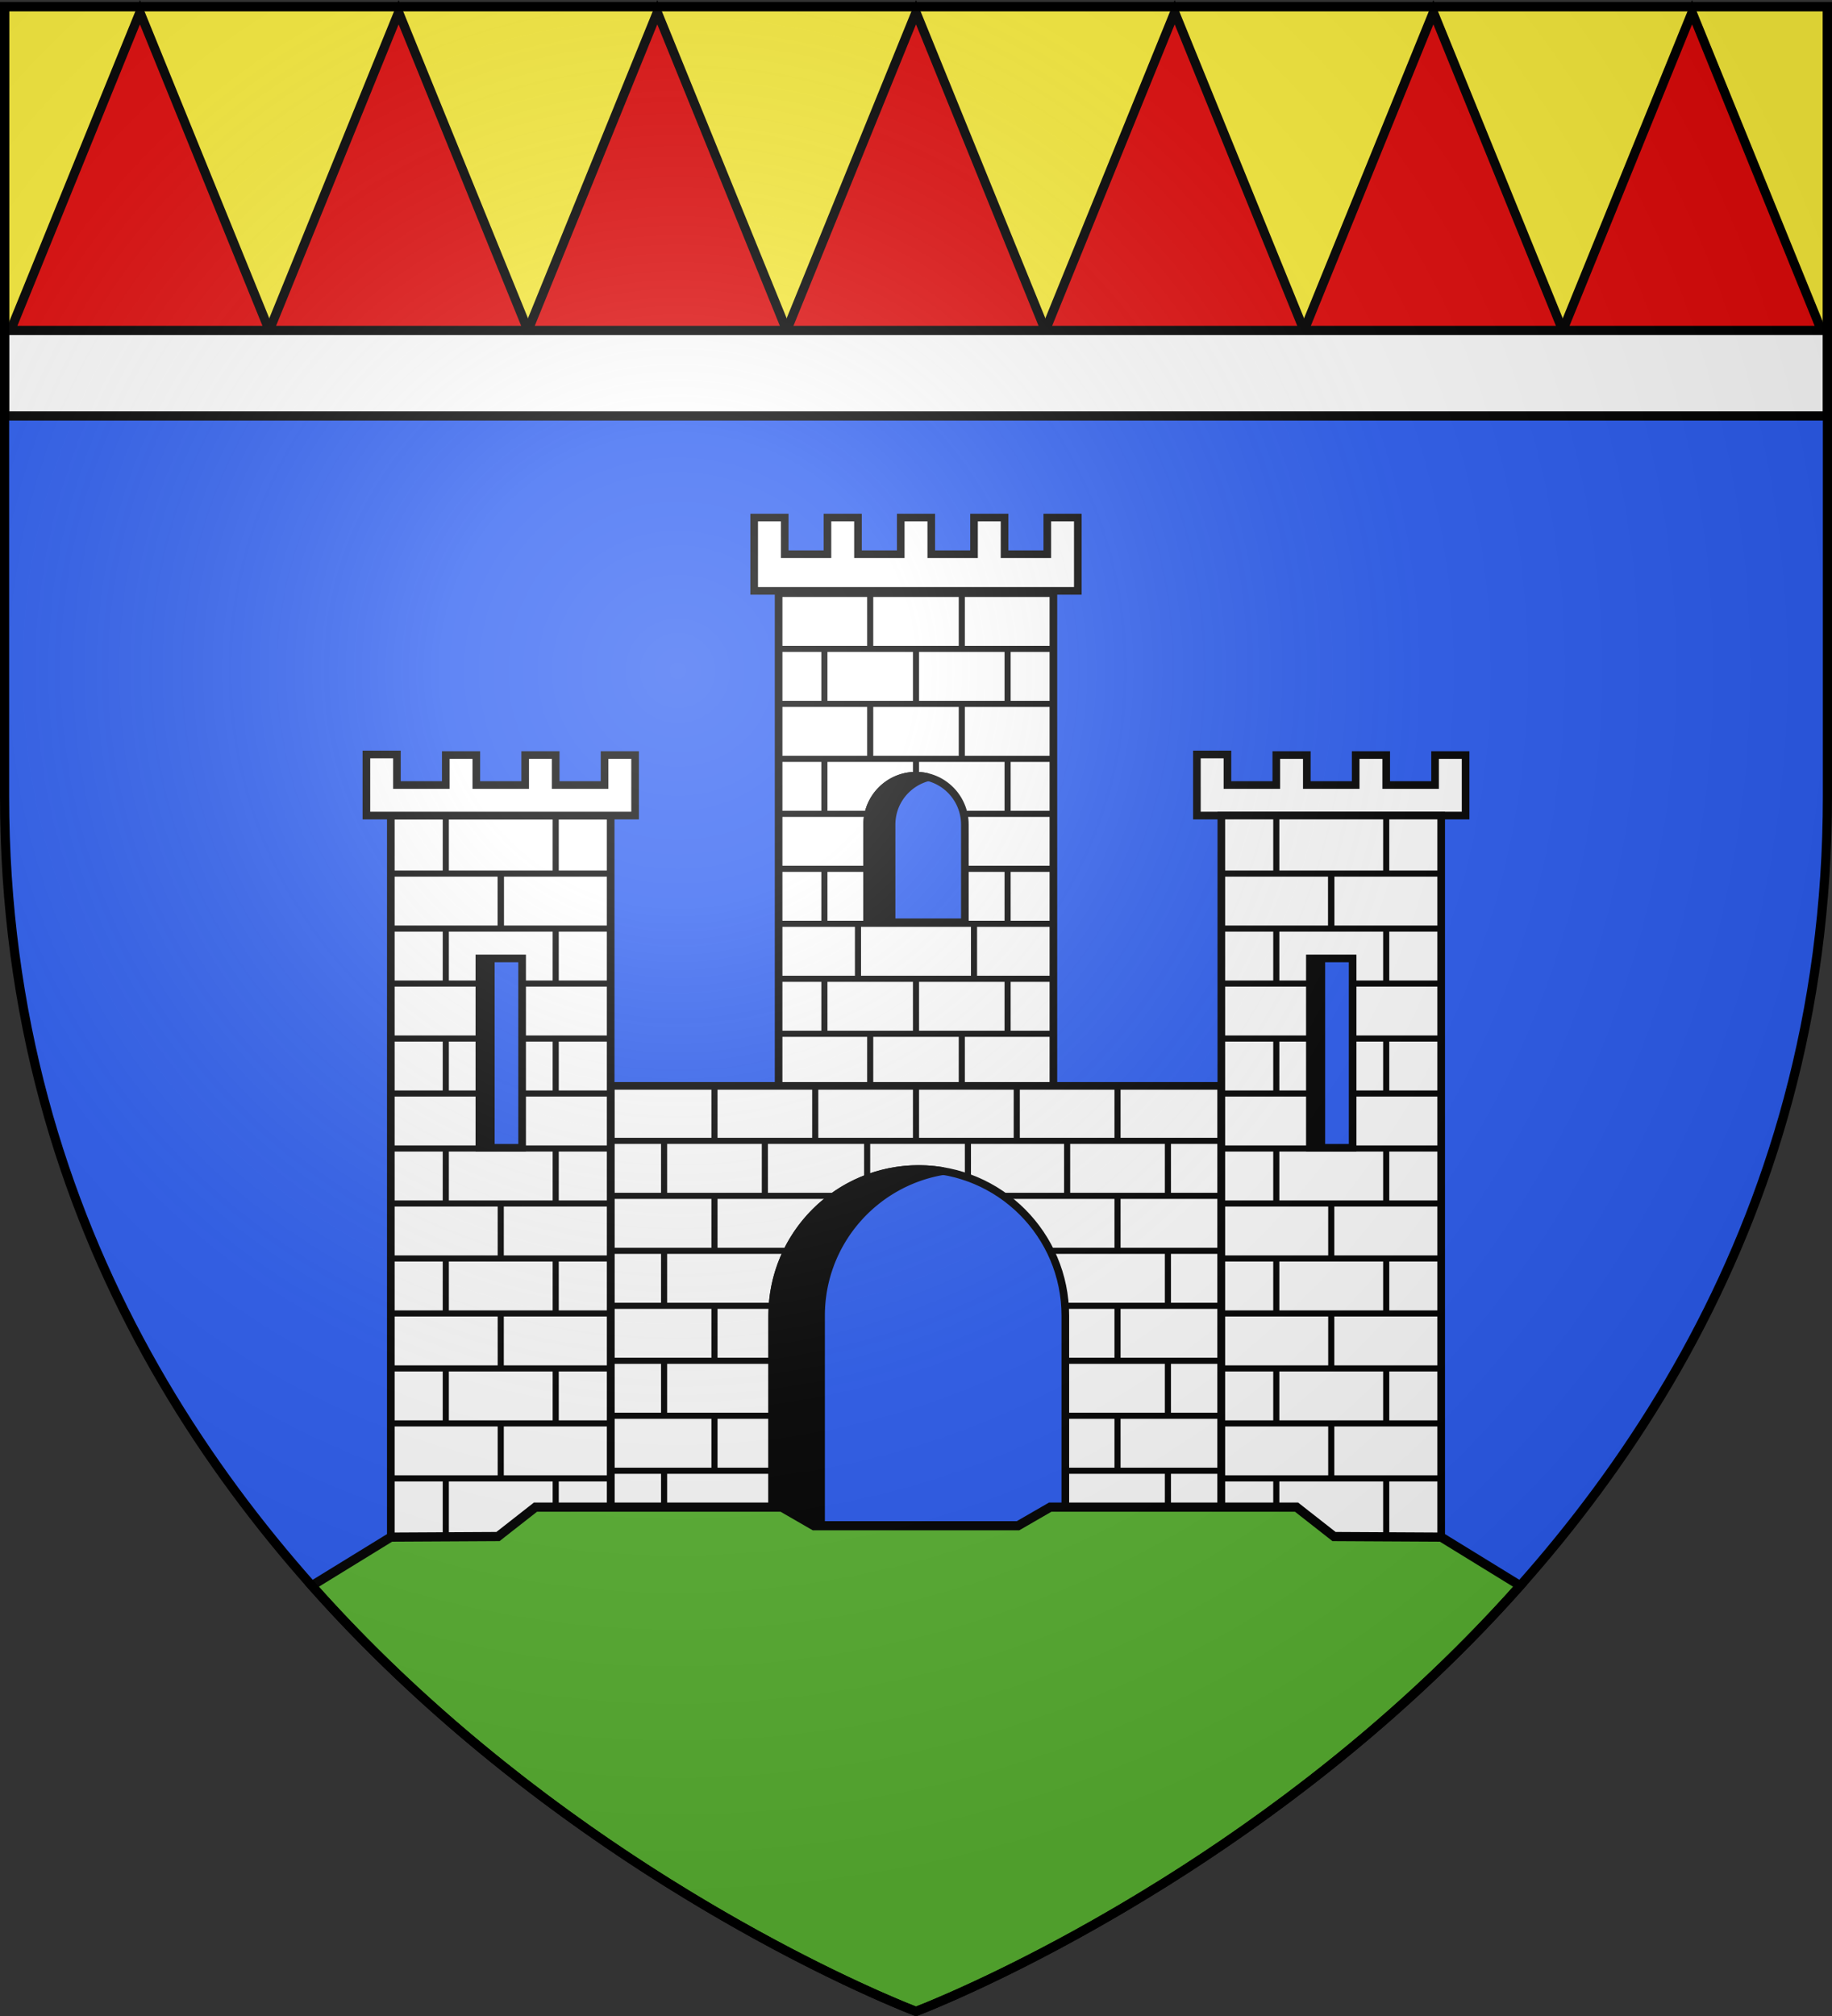 <svg xmlns="http://www.w3.org/2000/svg" xmlns:xlink="http://www.w3.org/1999/xlink" width="600" height="660" version="1.0"><rect width="100%" height="100%" fill="#333333" stroke="none"/><desc>Flag of Canton of Valais (Wallis)</desc><defs><radialGradient xlink:href="#a" id="i" cx="221.445" cy="226.331" r="300" fx="221.445" fy="226.331" gradientTransform="matrix(1.353 0 0 1.349 -77.63 -85.747)" gradientUnits="userSpaceOnUse"/><linearGradient id="a"><stop offset="0" style="stop-color:white;stop-opacity:.314"/><stop offset=".19" style="stop-color:white;stop-opacity:.251"/><stop offset=".6" style="stop-color:#6b6b6b;stop-opacity:.125"/><stop offset="1" style="stop-color:black;stop-opacity:.125"/></linearGradient></defs><g style="display:inline"><path d="M300 658.5s298.5-112.32 298.5-397.772V2.176H1.5v258.552C1.5 546.18 300 658.5 300 658.5" style="fill:#2b5df2;fill-opacity:1;fill-rule:evenodd;stroke:none;stroke-width:1px;stroke-linecap:butt;stroke-linejoin:miter;stroke-opacity:1;display:inline"/><path d="M318.258 380.016c-26.496 0-48 21.504-48 48v50.781h96v-50.781c0-26.496-21.504-48-48-48" style="opacity:1;fill:#2b5df2;fill-opacity:1;stroke:none;stroke-width:2.5;stroke-miterlimit:4;stroke-dasharray:none;stroke-opacity:1"/><path d="M1.5 2.176h597v106H1.5z" style="opacity:1;fill:#fcef3c;fill-opacity:1;stroke:#000;stroke-width:3;stroke-miterlimit:4;stroke-dasharray:none;stroke-opacity:1"/><path d="M1.5 108.176h597v28H1.5z" style="opacity:1;fill:#fff;fill-opacity:1;stroke:#000;stroke-width:3;stroke-miterlimit:4;stroke-dasharray:none;stroke-opacity:1"/><path id="b" d="m300 4 42.362 104.176h-84.724z" style="fill:#e20909;fill-opacity:1;stroke:#000;stroke-width:3;stroke-miterlimit:4;stroke-dasharray:none;stroke-opacity:1"/><use xlink:href="#b" width="600" height="660" transform="translate(-84.724)"/><use xlink:href="#b" width="600" height="660" transform="translate(84.724)"/><use xlink:href="#b" width="600" height="660" transform="translate(169.448)"/><use xlink:href="#b" width="600" height="660" transform="translate(-169.448)"/><use xlink:href="#b" width="600" height="660" transform="translate(-254.172)"/><use xlink:href="#b" width="600" height="660" transform="translate(254.172)"/></g><g style="display:inline"><g style="display:inline" transform="translate(-700)"><g transform="translate(0 8)"><path d="M955 185.436h90v180.495h-90z" style="opacity:1;fill:#fff;fill-opacity:1;stroke:#000;stroke-width:2.5;stroke-miterlimit:4;stroke-dasharray:none;stroke-opacity:1"/><path d="M947 161.437v24h106v-24h-10v12h-14v-12h-10v12h-14v-12h-10v12h-14v-12h-10v12h-14v-12z" style="opacity:1;fill:#fff;fill-opacity:1;stroke:#000;stroke-width:2.5;stroke-miterlimit:4;stroke-dasharray:none;stroke-opacity:1"/><path d="M955 185.436h90v2h-90zM955 203.436h90v2h-90zM955 221.436h90v2h-90zM955 239.436h90v2h-90zM955 257.436h90v2h-90zM955 275.436h90v2h-90zM955 293.436h90v2h-90zM955 311.436h90v2h-90zM955 329.436h90v2h-90zM955 347.436h90v2h-90z" style="opacity:1;fill:#000;fill-opacity:1;stroke:none;stroke-width:3;stroke-miterlimit:4;stroke-dasharray:none;stroke-opacity:1"/><path id="c" d="M999 204.456h2v18h-2z" style="opacity:1;fill:#000;fill-opacity:1;stroke:none;stroke-width:2.5;stroke-miterlimit:4;stroke-dasharray:none;stroke-opacity:1"/><use xlink:href="#c" width="600" height="660" transform="translate(-15 -18)"/><use xlink:href="#c" width="600" height="660" transform="translate(-15 18)"/><use xlink:href="#c" width="600" height="660" transform="translate(-30 36)"/><use xlink:href="#c" width="600" height="660" transform="translate(30 36)"/><use xlink:href="#c" width="600" height="660" transform="translate(30 72)"/><use xlink:href="#c" width="600" height="660" transform="translate(-30 72)"/><use xlink:href="#c" width="600" height="660" transform="translate(-15 126)"/><use xlink:href="#c" width="600" height="660" transform="translate(15 18)"/><use xlink:href="#c" width="600" height="660" transform="translate(15 126)"/><use xlink:href="#c" width="600" height="660" transform="translate(-30 144)"/><use xlink:href="#c" width="600" height="660" transform="translate(15 -18)"/><use xlink:href="#c" width="600" height="660" transform="translate(19 90)"/><use xlink:href="#c" width="600" height="660" transform="translate(0 36)"/><path d="M1000 245.937c-8.832 0-16 7.167-16 16v32h32v-32c0-8.833-7.168-16-16-16z" style="opacity:1;fill:#2b5df2;fill-opacity:1;stroke:#000;stroke-width:2.5;stroke-miterlimit:4;stroke-dasharray:none;stroke-opacity:1"/><use xlink:href="#c" width="600" height="660" transform="translate(30 108)"/><use xlink:href="#c" width="600" height="660" transform="translate(30)"/><use xlink:href="#c" width="600" height="660" transform="translate(-30)"/><use xlink:href="#c" width="600" height="660" transform="translate(-30 108)"/><use xlink:href="#c" width="600" height="660" transform="translate(-19 90)"/><use xlink:href="#c" width="600" height="660" transform="translate(0 108)"/><use xlink:href="#c" width="600" height="660" transform="translate(0 144)"/><use xlink:href="#c" width="600" height="660" transform="translate(30 144)"/><path d="M1000 245.938c-8.832 0-16 7.167-16 16v32h8v-32c0-7.446 5.11-13.686 12-15.47a16 16 0 0 0-4-.53z" style="opacity:1;fill:#000;fill-opacity:1;stroke:#000;stroke-width:2.5;stroke-miterlimit:4;stroke-dasharray:none;stroke-opacity:1"/></g><path d="M900 355.5h200v144H900z" style="opacity:1;fill:#fff;fill-opacity:1;stroke:#000;stroke-width:2.5;stroke-miterlimit:4;stroke-dasharray:none;stroke-opacity:1"/><path d="M900 372.5h200v2H900zM900 390.5h200v2H900zM900 408.5h200v2H900zM900 426.5h200v2H900zM900 444.5h200v2H900zM900 462.5h200v2H900zM900 480.5h200v2H900z" style="opacity:1;fill:#000;fill-opacity:1;stroke:none;stroke-width:3;stroke-miterlimit:4;stroke-dasharray:none;stroke-opacity:1"/><use xlink:href="#d" width="600" height="660" transform="translate(-70 141.5)"/><use xlink:href="#d" width="600" height="660" transform="translate(-185.5 87.456)"/><use xlink:href="#d" id="e" width="600" height="660" x="0" y="0" transform="translate(-136 69.5)"/><use xlink:href="#e" width="600" height="660" transform="translate(-33)"/><use xlink:href="#e" width="600" height="660" transform="translate(-66 35.956)"/><use xlink:href="#e" width="600" height="660" transform="translate(66)"/><use xlink:href="#e" width="600" height="660" transform="translate(66 36)"/><use xlink:href="#e" width="600" height="660" transform="translate(-82.5 17.956)"/><use xlink:href="#e" width="600" height="660" transform="translate(17 17.956)"/><path d="M1000.906 382.719c-26.496 0-48 21.504-48 48V499.5h96v-68.781c0-26.496-21.504-48-48-48z" style="opacity:1;fill:#2b5df2;fill-opacity:1;stroke:#000;stroke-width:2.5;stroke-miterlimit:4;stroke-dasharray:none;stroke-opacity:1"/><use xlink:href="#e" width="600" height="660" transform="translate(-82.5 53.956)"/><use xlink:href="#e" width="600" height="660" transform="translate(-82.5 125.956)"/><use xlink:href="#e" width="600" height="660" transform="translate(82.5 54)"/><use xlink:href="#e" width="600" height="660" transform="translate(82.5 126)"/><use xlink:href="#e" width="600" height="660" transform="translate(-66 -.044)"/><use xlink:href="#e" width="600" height="660" transform="translate(-16 17.956)"/><path d="M1000.906 382.717c-26.496 0-48 21.504-48 48v68.781h16v-68.781c0-23.769 17.31-43.499 40-47.313a48 48 0 0 0-8-.687z" style="opacity:1;fill:#000;fill-opacity:1;stroke:#000;stroke-width:2.5;stroke-miterlimit:4;stroke-dasharray:none;stroke-opacity:1"/><use xlink:href="#e" width="600" height="660" transform="translate(33)"/><use xlink:href="#e" width="600" height="660" transform="translate(-66 71.956)"/><use xlink:href="#e" width="600" height="660" transform="translate(49.5 18)"/><use xlink:href="#e" width="600" height="660" transform="translate(82.5 18)"/><use xlink:href="#e" width="600" height="660" transform="translate(-82.5 89.956)"/><use xlink:href="#e" width="600" height="660" transform="translate(-66 107.956)"/><use xlink:href="#e" width="600" height="660" transform="translate(66 108)"/><use xlink:href="#e" width="600" height="660" transform="translate(82.5 90)"/><path id="h" d="M1092 246.999v20h88v-19.813h-10V257h-16v-9.813h-10V257h-16v-9.813h-10V257h-16v-10z" style="fill:#fff;fill-opacity:1;stroke:#000;stroke-width:2.5;stroke-miterlimit:4;stroke-dasharray:none;stroke-opacity:1"/><g id="g"><path d="M1100 266.999h72v236.206h-72z" style="fill:#fff;fill-opacity:1;stroke:#000;stroke-width:2.5;stroke-miterlimit:4;stroke-dasharray:none;stroke-opacity:1"/><path d="M1100 284.999h72v2h-72zM1100 302.999h72v2h-72zM1100 320.999h72v2h-72zM1100 338.999h72v2h-72zM1100 356.999h72v2h-72zM1100 374.999h72v2h-72zM1100 392.999h72v2h-72zM1100 410.999h72v2h-72zM1100 428.999h72v2h-72zM1100 446.999h72v2h-72zM1100 464.999h72v2h-72zM1100 482.999h72v2h-72z" style="fill:#000;fill-opacity:1;stroke:none;stroke-width:3;stroke-miterlimit:4;stroke-dasharray:none;stroke-opacity:1"/><path id="d" d="M1135 286h2v18h-2z" style="fill:#000;fill-opacity:1;stroke:none;stroke-width:2.5;stroke-miterlimit:4;stroke-dasharray:none;stroke-opacity:1"/><use xlink:href="#d" id="f" width="600" height="660" x="0" y="0"/><use xlink:href="#d" width="600" height="660" transform="translate(18 -18)"/><use xlink:href="#d" width="600" height="660" transform="translate(-18 18)"/><use xlink:href="#d" width="600" height="660" transform="translate(18 90)"/><use xlink:href="#d" width="600" height="660" transform="translate(0 72)"/><use xlink:href="#d" width="600" height="660" transform="translate(-18 126)"/><use xlink:href="#d" width="600" height="660" transform="translate(0 108)"/><use xlink:href="#d" width="600" height="660" transform="translate(18 126)"/><use xlink:href="#d" width="600" height="660" transform="translate(0 144)"/><use xlink:href="#d" width="600" height="660" transform="translate(0 180)"/><use xlink:href="#d" width="600" height="660" transform="translate(18 18)"/><use xlink:href="#d" width="600" height="660" transform="translate(18 54)"/><use xlink:href="#d" width="600" height="660" transform="translate(-18 -18)"/><use xlink:href="#d" width="600" height="660" transform="translate(-18 54)"/><use xlink:href="#d" width="600" height="660" transform="translate(-18 90)"/><use xlink:href="#d" width="600" height="660" transform="translate(18 162)"/><use xlink:href="#d" width="600" height="660" transform="translate(18 198)"/><use xlink:href="#d" width="600" height="660" transform="translate(-18 162)"/><use xlink:href="#f" width="600" height="660" transform="translate(-18 198)"/><path d="M1129 313.768h14v62h-14z" style="fill:#2b5df2;fill-opacity:1;stroke:#000;stroke-width:2.5;stroke-miterlimit:4;stroke-opacity:1"/><use xlink:href="#d" width="600" height="660" transform="matrix(2.5 0 0 3.42 -1708.5 -664.404)"/></g><use xlink:href="#g" width="600" height="660" transform="translate(-272)"/><use xlink:href="#h" width="600" height="660" transform="translate(-272)"/></g><path d="m175.375 493.406-12.281 9.625-35.094.188-25.875 15.906C188.786 616.656 300 658.5 300 658.5s111.214-41.844 197.875-139.375L472 503.219l-35.094-.188-12.281-9.625h-80.656l-10.563 6.094h-66.812l-10.563-6.094z" style="display:inline;opacity:1;fill:#5ab532;fill-opacity:1;stroke:#000;stroke-width:3;stroke-miterlimit:4;stroke-dasharray:none;stroke-opacity:1"/></g><g style="display:inline"><path d="M300 658.5s298.5-112.32 298.5-397.772V2.176H1.5v258.552C1.5 546.18 300 658.5 300 658.5" style="opacity:1;fill:url(#i);fill-opacity:1;fill-rule:evenodd;stroke:none;stroke-width:1px;stroke-linecap:butt;stroke-linejoin:miter;stroke-opacity:1"/></g><g style="display:inline"><path d="M300 658.5S1.5 546.18 1.5 260.728V2.176h597v258.552C598.5 546.18 300 658.5 300 658.5z" style="opacity:1;fill:none;fill-opacity:1;fill-rule:evenodd;stroke:#000;stroke-width:3;stroke-linecap:butt;stroke-linejoin:miter;stroke-miterlimit:4;stroke-dasharray:none;stroke-opacity:1"/></g></svg>